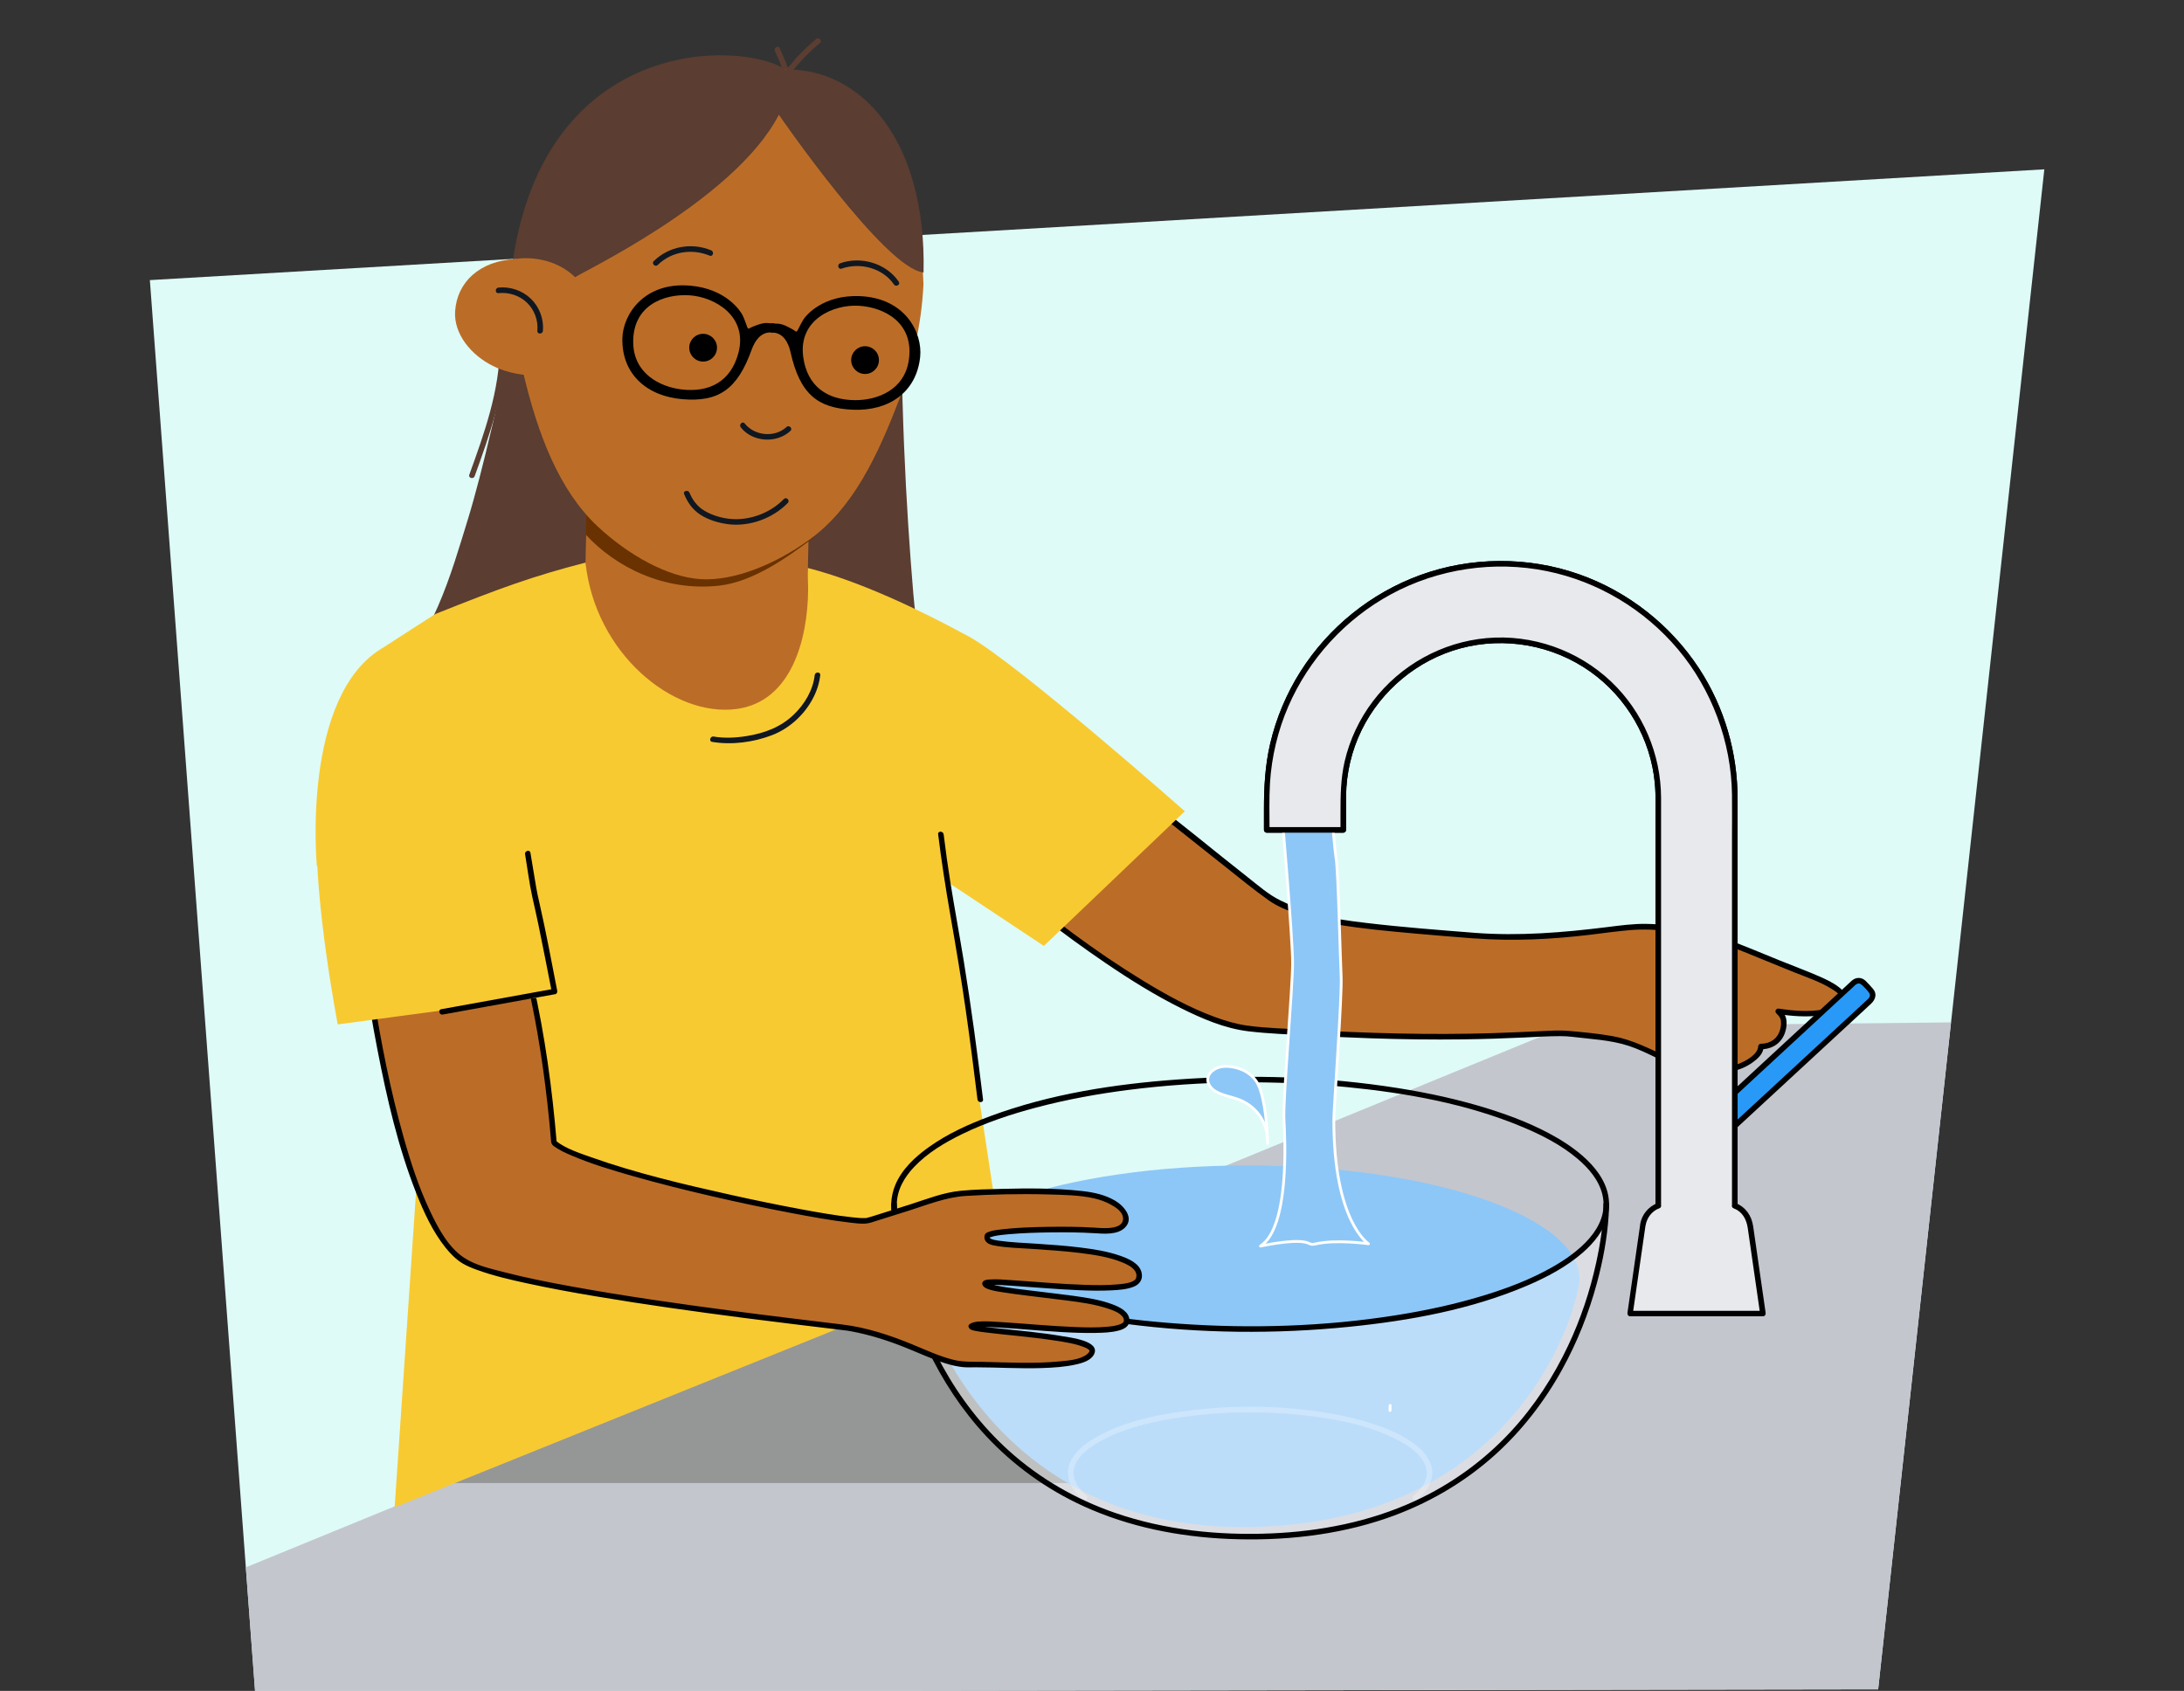 <?xml version="1.0" encoding="UTF-8"?>
<svg id="Voorgrond" xmlns="http://www.w3.org/2000/svg" viewBox="0 0 786.67 609.16">
  <rect x="0" y="0" width="786.67" height="609.16" fill="#333333" stroke="none"/>
  <defs>
    <style>
      .cls-1 {
        fill: #defbf8;
      }

      .cls-2 {
        fill: #bb6d27;
      }

      .cls-3 {
        fill: #101720;
      }

      .cls-4 {
        fill-rule: evenodd;
      }

      .cls-5 {
        fill: #6a3200;
      }

      .cls-6 {
        fill: #fff;
      }

      .cls-7 {
        fill: #f8ca31;
      }

      .cls-8, .cls-9 {
        fill: #8dc7f7;
      }

      .cls-10 {
        fill: #e8e9ec;
      }

      .cls-11 {
        fill: #2999f7;
      }

      .cls-12 {
        opacity: .4;
      }

      .cls-13 {
        opacity: .26;
      }

      .cls-14 {
        fill: #c4c6ce;
      }

      .cls-15 {
        fill: #959797;
      }

      .cls-9 {
        stroke: #fff;
        stroke-linecap: round;
        stroke-linejoin: round;
      }

      .cls-16 {
        fill: #5b3d31;
      }
    </style>
  </defs>
  <g id="Achtergrond_1" data-name="Achtergrond 1">
    <path id="Path_2271" data-name="Path 2271" class="cls-1" d="M53.98,100.91l37.91,508.58,584.61-.89,59.86-547.6L53.98,100.91Z"/>
  </g>
  <path class="cls-16" d="M180.06,124.55c-.08,16.13-5.59,31.49-11.02,46.47-.44,1.21,1.49,1.73,1.93.53,5.49-15.16,11.01-30.69,11.09-47.01,0-1.29-1.99-1.29-2,0h0Z"/>
  <path class="cls-16" d="M324.81,95.7c-.77,45.59,1.59,87.72,4.16,118.09,1.91,22.51,8.84,56.17,18.73,72.56-14-3.29-33.41-18.5-50.86-21.65-9.71-1.75-20.57-1.73-27.19-3.34-1.29-32.07,8.22-80.26,15.9-109.99,2.26-8.74,4.99-17.48,9.45-23.73,3.64-5.09,8.18-8.2,12.69-11.05,3.54-2.24,3.07-11.72,6.44-8.9,1.47,1.23,2.13-10.46,2.7-7.98l7.97-4.01Z"/>
  <path class="cls-16" d="M180.87,123.89c.64,10.54-.8,17.71-3.61,29.7-3.11,13.28-6.12,25.05-8.78,33.66-6.05,19.62-12.54,43.5-29.81,59.63,16.38-4.91,44.36-7.42,61.68-6.18,12.49.9,38.29.79,50.76-.01-.83-5.84-17.67-11.4-20.72-16.66-1.57-2.7-2.7-5.58-3.82-8.44-1.52-3.88-3.04-7.75-4.56-11.63-2.78-7.09-5.59-14.33-5.71-21.8-.15-10.04,4.59-19.96,2.58-29.86-2.2-10.82-11.99-19.21-22.18-25.54-3.23-2.01-6.69-4.02-8.54-7.11l-7.3,4.24Z"/>
  <path class="cls-2" d="M291.25,192.77l-.25,11.87c-.09,4.04,1.43,11.89,1.35,15.68-.51,23.96-20.68,45.97-42.63,45.44s-39.47-34.46-38.82-63.06l.42-18.53c7.35,7.01,17.29,17.24,29.01,21,19.42,6.21,38.74-5.05,50.92-12.4Z"/>
  <path class="cls-5" d="M211.28,180.64l-.25,12.01c10.68,11.59,28.18,20.54,48.04,18.33,12.39-1.38,25.04-10.54,33.95-17.27l.2-1.24c-12.39,6.81-27.25,12.35-42.86,9.67s-29.21-11.21-39.07-21.51Z"/>
  <g>
    <polygon class="cls-14" points="676.5 608.6 702.73 368.33 563.99 369.75 88.55 564.65 91.89 609.49 676.5 608.6"/>
    <polygon class="cls-15" points="380.17 446.37 549.8 471.02 445.83 534.29 157.59 534.29 380.17 446.37"/>
  </g>
  <g>
    <path class="cls-2" d="M531.09,337.05c-55.58-4.35-58.44-5.96-72.14-12.65-3.11-1.52-45.22-35.73-48.17-37.54-2.54-1.55.23-2.51-2.65-3.3-19.28-5.25-33.23-5.93-50.98,3.24-8,4.14-11.72,7.53-18.24,13.75-.54.51-4.01,3.98-4.2,4.7-.43,1.63,11.87-1.5,13-.25,8.21,9.05,71.44,63.26,103.44,65.66,77.96,5.86,105.13.54,114.78,1.81,10.37,1.36,16.56.98,26.26,5.42,7.71,3.52,12.28,6.43,20.49,7.66,3.33.5,11.68.04,15.7-2.17,2.34-1.29,5.94-3.76,5.9-6.18v-.19c1.96.03,3.89-.43,5.57-1.88,2.74-2.37,3.78-8.34,1.15-10.26l-.49-.55c6.54,1.04,21.52,2.09,23.45-3.95,1.38-4.32-11.83-8.83-17.11-10.93-10.62-4.23-28.65-12.04-36.53-13.87-1.41-.33-13-1.91-19.23-1.73-12.2.35-32.1,5.39-60.01,3.21Z"/>
    <path d="M531.09,336.05c-12.99-1.02-26-2.01-38.94-3.55-6.46-.77-12.98-1.63-19.25-3.41-4.08-1.16-7.92-2.87-11.73-4.72-4.3-2.09-7.96-5.39-11.7-8.31-12.38-9.69-24.43-19.86-37.04-29.25-.66-.49-1.66-.98-1.84-1.77-.21-.9-.14-1.47-1.06-2.01-1.45-.85-3.55-1.08-5.17-1.48-6.95-1.71-14.1-2.96-21.28-2.8-13.43.29-26.98,5.81-37.34,14.28-2.62,2.14-5.09,4.47-7.52,6.82-1.38,1.34-2.89,2.72-4,4.31-2.49,3.57,4.7,2.35,6.09,2.16,1.98-.26,4.06-.7,6.06-.61.9.04,1.06.47,1.77,1.19,1.76,1.77,3.6,3.46,5.46,5.14,14.01,12.62,29.01,24.29,44.6,34.89,8.75,5.95,17.77,11.59,27.26,16.31,7.57,3.77,15.69,7.27,24.16,8.29,7.52.91,15.19,1.13,22.75,1.55,7.17.4,14.34.74,21.51.98,11.05.37,22.11.53,33.16.38,7.29-.09,14.58-.33,21.86-.67,4.36-.2,8.73-.49,13.09-.49,1.42,0,2.83.07,4.25.24,6.85.85,13.83,1.11,20.43,3.27,6.83,2.24,12.91,6.3,19.8,8.4,5.8,1.76,11.72,1.97,17.65.7,2.6-.56,4.92-1.54,7.09-3.09,2.01-1.43,3.96-3.19,4.09-5.79l-1,1c4.1-.03,7.39-2.17,8.69-6.1.53-1.59.73-3.4.34-5.05-.33-1.4-1.19-2.22-2.11-3.24l-.97,1.67c5,.79,10.21,1.17,15.25.57,3.29-.4,9.25-1.61,9.55-5.89.13-1.84-1.33-3.29-2.68-4.33-2.08-1.61-4.52-2.76-6.92-3.82-4.8-2.11-9.75-3.9-14.6-5.89-6.18-2.53-12.34-5.09-18.58-7.45-4.25-1.61-8.64-3.43-13.16-4.12-5.33-.81-10.76-1.43-16.16-1.52-4.73-.08-9.47.59-14.15,1.17-15.89,1.97-31.7,3.27-47.71,2.05-1.28-.1-1.28,1.9,0,2,13.92,1.06,27.81.35,41.65-1.3,4.82-.58,9.63-1.27,14.46-1.68,4.98-.42,9.92-.12,14.88.4,3.97.42,7.81.89,11.62,2.09,5.54,1.75,10.94,3.93,16.33,6.1,5.47,2.2,10.9,4.49,16.37,6.67,4.55,1.81,9.31,3.37,13.48,6.01,1.31.83,3.87,2.37,2.91,4.23-1.02,1.98-3.75,2.65-5.74,3.04-5.28,1.03-11.01.58-16.28-.25-.97-.15-1.68.88-.97,1.67.58.65,1.22,1.15,1.5,2.01.41,1.25.23,2.7-.13,3.94-.94,3.26-3.52,5.01-6.89,5.03-.56,0-.97.46-1,1-.14,2.71-3.84,4.82-6.04,5.83-2.69,1.23-5.84,1.61-8.75,1.8-6.26.42-12.14-1.24-17.8-3.83-6.47-2.96-12.63-6.23-19.71-7.51-5.21-.94-10.59-1.44-15.86-1.91-3.35-.3-6.76-.06-10.11.09-5.89.26-11.78.55-17.68.73-22.34.67-44.7.05-67.01-1.25-7.04-.41-14.25-.52-21.24-1.51-3.91-.55-7.73-1.69-11.42-3.05-9.13-3.34-17.74-8.11-26.02-13.16-17.22-10.51-33.43-22.78-48.81-35.8-4.57-3.87-9.17-7.79-13.38-12.05-.62-.62-1.11-1.35-2-1.57-1.56-.4-3.46.03-5.03.23-1.96.25-3.93.61-5.91.69-.19,0-.85-.1-1.02,0-.04.03-.15-.01-.15-.02.03-.04.06.82.34.81.33-.01,1.77-2.06,2.07-2.37,3.88-4.07,8.11-8.03,12.74-11.23,5.87-4.05,12.55-7.23,19.4-9.18,6.58-1.87,13.41-2.35,20.21-1.71,3.57.34,7.11.96,10.61,1.74,1.8.4,3.59.84,5.38,1.31.52.14,2.2.34,2.47.76.15.23.02.88.12,1.18.53,1.52,3.32,2.99,4.59,3.97,2.54,1.97,5.05,3.96,7.57,5.96,6.93,5.49,13.83,11.01,20.77,16.49,5.13,4.06,10.2,8.25,15.55,12.02,3.01,2.13,6.81,3.58,10.24,4.92,4.6,1.79,9.43,2.87,14.29,3.68,9.15,1.53,18.43,2.37,27.67,3.21,7.23.65,14.47,1.24,21.72,1.8,1.28.1,1.28-1.9,0-2Z"/>
  </g>
  <path class="cls-7" d="M348.69,229.16c-17.41-9.46-38.95-19.75-57.69-24.53-.12,2.6.1,5.94.08,8.06-.17,17.29-5.82,40.07-25.77,42.73-22.87,3.05-50.92-20.05-54.41-52.73-18.84,4.84-30.72,9.17-54,18.48-.37.15-18.28,11.77-18.62,11.97-29.93,17.07-24.16,78.7-24.16,78.7l42.12,36.36.56-21.14-14.65,215.98,219.47-88.49-20.81-137.12,35.18,23.35,50.79-48.51s-60.88-53.77-78.08-63.12Z"/>
  <g>
    <path class="cls-11" d="M618.82,411.22l-5.98-6.47,54.97-50.82c.99-.92,2.54-.85,3.45.14l2.66,2.88c.92.99.85,2.54-.14,3.45l-54.97,50.82Z"/>
    <path d="M619.53,410.51c-1.99-2.16-3.98-4.31-5.98-6.47v1.41c6.63-6.13,13.25-12.25,19.88-18.38,10.02-9.26,20.04-18.53,30.06-27.79,1.29-1.19,2.58-2.38,3.86-3.57.93-.86,1.89-2.1,3.22-.93.91.8,1.95,1.87,2.65,2.86.61.86.29,1.61-.36,2.25-.85.83-1.74,1.61-2.61,2.42-9.43,8.72-18.86,17.44-28.3,26.16-7.82,7.23-15.63,14.45-23.45,21.68-.13.12-.25.23-.38.35-.95.88.47,2.29,1.41,1.41,6.92-6.4,13.84-12.8,20.77-19.2,10.04-9.28,20.09-18.57,30.13-27.85,1.15-1.07,2.31-2.13,3.46-3.2,1.6-1.48,2.37-3.55.73-5.45-.84-.98-1.73-1.97-2.65-2.86-1.41-1.37-3.42-1.38-4.89-.11-.69.59-1.34,1.24-2,1.85-9.4,8.69-18.8,17.38-28.2,26.07-8.11,7.5-16.22,14.99-24.32,22.49l-.42.38c-.41.38-.36,1.03,0,1.41,1.99,2.16,3.98,4.31,5.98,6.47.88.95,2.29-.47,1.41-1.41Z"/>
  </g>
  <path d="M337.92,300.56c1.19,9.73,2.7,19.4,4.38,29.05,1.98,11.34,3.88,22.69,5.52,34.09,1.56,10.78,2.95,21.59,4.27,32.4.15,1.26,2.16,1.28,2,0-2.03-16.61-4.23-33.2-6.92-49.72-1.55-9.51-3.32-18.97-4.84-28.48-.92-5.76-1.72-11.54-2.43-17.32-.15-1.26-2.16-1.28-2,0h0Z"/>
  <path class="cls-9" d="M455.73,452.04c.57-.62.04-2.8-.23-3.6-.29-.85-.58-1.69-.87-2.54-.77-2.23-1.56-4.5-2.94-6.42-1.38-1.92-3.46-3.47-5.82-3.63s-4.88,1.38-5.31,3.7c-.35,1.92.79,3.9,2.44,4.94,1.6,1.01,3.56,1.24,5.37,1.8,2.08.64,4.02,1.74,5.63,3.2.77.7,1.5,1.53,1.73,2.55Z"/>
  <g>
    <path class="cls-16" d="M286.53,34.13c-1.07-5.83-3.22-11.41-5.67-16.79-.53-1.17-2.26-.15-1.73,1.01,2.38,5.22,4.43,10.65,5.47,16.31.23,1.26,2.16.73,1.93-.53h0Z"/>
    <path class="cls-16" d="M275.08,42.99c4.41-10.66,11.43-20.12,20.28-27.51.99-.83-.43-2.23-1.41-1.41-9.13,7.62-16.25,17.4-20.79,28.39-.49,1.19,1.44,1.71,1.93.53h0Z"/>
    <path class="cls-2" d="M324.08,143.41c-8.12,21.32-16.93,39.62-32.35,50.88-12.13,8.85-27.21,15.1-39.3,14.36s-26.27-8.82-37.24-19.08c-13.93-13.08-21.46-33.34-26.55-54.55-3.78-.44-7.68-1.52-10.79-3.04-8.29-4-14.42-11.79-13.92-19.77.65-10.52,8.8-18.29,21.92-18.9h.01c.16-1.02.33-2.03.5-3.04.18-.99.36-1.99.56-2.98.26-1.31.55-2.61.83-3.91.15-.65.3-1.29.46-1.92.11-.48.24-.95.35-1.43.09-.35.19-.71.28-1.06.2-.74.41-1.49.62-2.23.22-.78.44-1.54.68-2.31.24-.77.48-1.52.73-2.28.3-.9.6-1.79.92-2.68.32-.87.65-1.75.99-2.62,0,0-.01,0,0-.01.34-.86.7-1.72,1.05-2.57.18-.42.36-.83.55-1.26.67-1.54,1.38-3.03,2.13-4.5.26-.51.51-1,.78-1.48.19-.37.38-.73.6-1.09.2-.36.39-.71.6-1.06,1.37-2.4,2.85-4.69,4.44-6.87.51-.7,1.04-1.38,1.56-2.05.54-.67,1.07-1.35,1.62-2,.56-.66,1.14-1.32,1.74-1.95.38-.41.74-.8,1.12-1.19.24-.26.49-.52.75-.76.54-.55,1.09-1.08,1.67-1.6.21-.21.42-.4.63-.58.56-.51,1.13-1,1.71-1.48.55-.46,1.11-.91,1.66-1.35.48-.38.96-.75,1.44-1.09.34-.25.68-.49,1.02-.73.95-.67,1.91-1.31,2.9-1.91.69-.43,1.38-.85,2.09-1.24.9-.5,1.82-.99,2.75-1.46.32-.15.66-.32.99-.47.53-.27,1.08-.5,1.62-.74.51-.23,1.02-.45,1.53-.65.2-.09.4-.16.58-.24.43-.17.88-.34,1.32-.5.21-.07.42-.16.63-.22,1.33-.48,2.71-.91,4.11-1.31.47-.14.95-.28,1.43-.4.6-.16,1.2-.31,1.81-.45,1.63-.38,3.31-.71,5.03-.98.34-.07.71-.12,1.06-.16.32-.06.64-.1.97-.14.36-.05.73-.09,1.1-.13,1.12-.14,2.23-.25,3.38-.33.58-.05,1.16-.09,1.75-.12,3.52-.19,7.19-.18,11.03.06,4.27.26,8.33.78,12.16,1.52.3.06.6.11.89.18,1.67.34,3.31.73,4.89,1.16.4.11.81.24,1.2.35,1.41.41,2.79.86,4.15,1.34.42.15.85.3,1.26.46.44.16.87.33,1.29.5,1.07.43,2.11.89,3.15,1.36t.01,0c.52.23,1.02.47,1.52.73.49.24.99.5,1.48.76.98.52,1.95,1.06,2.88,1.62.94.57,1.87,1.15,2.76,1.75.45.3.89.61,1.33.93s.88.63,1.3.95c.43.32.85.65,1.27.99.49.39.99.79,1.47,1.21.22.17.44.36.65.55.54.48,1.07.96,1.59,1.45.35.33.71.66,1.05,1.01.38.36.75.74,1.11,1.12.74.77,1.45,1.54,2.13,2.34.19.21.37.43.55.64.2.24.4.48.61.73.38.46.75.93,1.12,1.41.36.48.71.95,1.07,1.44.36.48.7.97,1.04,1.47.34.49.69,1,1,1.52.33.5.65,1.02.97,1.54.32.52.62,1.04.93,1.57.24.42.48.85.72,1.29.1.17.18.33.27.5.26.48.51.96.75,1.45.12.22.24.45.34.68.14.27.27.54.4.82.04.08.09.15.11.23.11.23.22.46.33.7.12.23.22.46.32.7.19.42.38.84.56,1.26,1.73,3.98,3.16,8.21,4.31,12.62.08.28.15.56.21.83.33,1.27.64,2.57.9,3.89.22.98.41,1.97.6,2.97.18,1,.36,2.01.51,3.03.31,2.03.59,4.1.81,6.19.08.7.14,1.4.21,2.1.25,2.81.43,5.68.52,8.59h.01c-.75,15.7-4.19,28.23-8.59,41.12Z"/>
    <circle cx="253.26" cy="125.26" r="5"/>
    <circle cx="311.59" cy="129.73" r="5"/>
    <path class="cls-3" d="M266.83,153.97c4.22,5.36,12.94,5.87,17.88,1.27.94-.88-.47-2.29-1.41-1.41-4.22,3.93-11.53,3.21-15.06-1.27-.8-1.01-2.2.41-1.41,1.41h0Z"/>
    <path class="cls-3" d="M236.91,95.46c5.01-4.88,12.32-5.99,18.72-3.35,1.19.49,1.71-1.44.53-1.93-7.04-2.9-15.18-1.47-20.67,3.87-.92.9.49,2.31,1.41,1.41h0Z"/>
    <path class="cls-3" d="M323.73,101.48c-4.52-6.66-13.63-9.29-21.12-6.63-1.2.43-.69,2.36.53,1.93,6.61-2.35,14.82-.24,18.86,5.71.72,1.06,2.45.06,1.73-1.01h0Z"/>
    <path class="cls-3" d="M246.42,178c1.23,2.99,3.03,5.58,5.77,7.38,2.88,1.89,6.55,2.99,9.94,3.45,7.76,1.03,16.18-2.04,21.63-7.63.9-.92-.51-2.34-1.41-1.41-4.94,5.07-12.48,7.88-19.53,7.13-3.09-.33-6.44-1.34-9.12-2.94-2.51-1.51-4.24-3.81-5.35-6.49-.48-1.17-2.42-.66-1.93.53h0Z"/>
    <path class="cls-16" d="M332.66,98.15c-13.89-1.25-52.12-56.82-52.12-56.82-16.19,31.55-74.61,58.39-73.31,58.58-9.75-9.31-22.44-6.49-22.44-6.49,12.24-80.19,81.45-79.03,98.32-68.36,26.89-.44,50.65,25.13,49.55,73.1Z"/>
    <path class="cls-3" d="M179.55,105.6c3.71-.37,7.52.81,10.23,3.41,2.75,2.63,4.11,6.42,3.78,10.19-.11,1.28,1.89,1.27,2,0,.37-4.26-1.27-8.65-4.37-11.61s-7.43-4.41-11.65-3.99c-1.27.13-1.28,2.13,0,2h0Z"/>
    <path class="cls-4" d="M278.91,116.54l-.37-.02-2.4-.15c-1.63-.1-4.75,1.11-6.45,2.01-.53.28-.89-2.07-2.23-4.84-.62-1.28-5.73-9.5-18.87-10.63-16.54-1.43-24.24,10.35-24.41,19.03-.26,12.97,8.98,20.85,21.72,21.88,12.7,1.03,19.62-3.26,24.83-17.81,1.24-3.45,3.47-6.46,7.13-6.24l.48.03.37.02.2-3.28ZM245.45,140.29c-7.8-.95-17.16-5.73-17.37-16.77-.26-13.53,11.09-17.7,20.21-17.14,9.12.56,21.09,7.51,17.72,20.62-2.7,10.52-10.6,14.5-20.56,13.29Z"/>
    <path class="cls-4" d="M277.59,119.76l.37.02.48.03c3.66.23,5.5,3.49,6.31,7.07,3.38,15.08,9.73,20.19,22.45,20.73,12.77.54,22.91-6.14,24.24-19.04.89-8.64-5.3-21.27-21.89-21.89-13.18-.49-19.26,7.04-20.03,8.23-1.67,2.59-2.31,4.88-2.81,4.53-1.58-1.1-4.52-2.69-6.15-2.79l-2.4-.15-.37-.02-.2,3.28ZM289.3,128.44c-1.73-13.42,11-18.85,20.12-18.28,9.12.56,19.87,6.1,17.95,19.49-1.56,10.93-11.44,14.53-19.3,14.51-10.04-.02-17.38-4.94-18.77-15.72Z"/>
  </g>
  <g>
    <path class="cls-8" d="M568.94,460.82c0-22.62-53.52-40.96-119.55-40.96s-119.55,18.34-119.55,40.96c0,2.82,22.43,91.27,121.01,89.29,98.58-1.99,118.08-81.53,118.08-89.29Z"/>
    <g class="cls-12">
      <path class="cls-6" d="M578.56,434.02c0,24.8-18.53,119.73-128.28,119.73s-128.28-94.93-128.28-119.73c0,24.8,57.43,44.9,128.28,44.9s128.28-20.1,128.28-44.9Z"/>
    </g>
    <path d="M321.01,433.85c.07,12.96,13.54,21.57,23.78,26.66,8.54,4.25,17.63,7.35,26.82,9.84,11.21,3.03,22.65,5.13,34.16,6.62,26.57,3.44,53.68,3.71,80.33,1.01,21.71-2.2,43.83-6.22,63.99-14.83,7.09-3.03,14.08-6.73,19.94-11.81,4.19-3.64,7.99-8.31,9.16-13.86,2.63-12.45-8.69-21.93-18.23-27.51-7.74-4.53-16.2-7.82-24.73-10.5-10.68-3.35-21.66-5.73-32.71-7.48-26.09-4.14-52.79-5-79.13-3.11-22.87,1.64-46.14,5.21-67.72,13.23-7.76,2.88-15.45,6.37-22.2,11.21-4.85,3.48-9.52,7.81-11.91,13.39-.97,2.27-1.52,4.68-1.53,7.15,0,1.29,1.99,1.29,2,0,.03-5.21,2.77-9.83,6.28-13.51,4.84-5.07,11.03-8.76,17.29-11.81,8.49-4.13,17.52-7.12,26.63-9.54,11.04-2.92,22.31-4.97,33.63-6.4,25.86-3.26,52.21-3.52,78.14-.98,21.5,2.11,43.45,6.02,63.47,14.41,6.94,2.91,13.85,6.45,19.63,11.32,4.12,3.47,7.93,7.86,9.13,13.25,2.64,11.89-9.24,20.87-18.22,25.96-7.65,4.33-15.94,7.49-24.32,10.07-10.5,3.23-21.27,5.53-32.11,7.24-25.63,4.03-51.86,4.83-77.73,3.01-22.43-1.58-45.18-5.07-66.4-12.73-7.66-2.76-15.22-6.13-21.95-10.75-4.82-3.31-9.53-7.48-12-12.9-.95-2.08-1.46-4.34-1.48-6.63,0-1.29-2.01-1.29-2,0Z"/>
    <g class="cls-13">
      <path class="cls-6" d="M510.56,540.27c3.8-3.24,6.67-8.03,4.72-13.05-1.32-3.38-4.14-5.93-7.07-7.93-4.11-2.8-8.81-4.73-13.5-6.28-6.17-2.04-12.56-3.4-18.99-4.36-15.12-2.26-30.64-2.45-45.82-.67-11.78,1.38-24.2,3.75-34.68,9.57-3.37,1.87-6.73,4.25-8.84,7.54-2.26,3.53-2.24,7.76.09,11.29.96,1.46,2.17,2.71,3.49,3.84.97.83,2.39-.57,1.41-1.41-3.51-3.01-6.13-7.37-3.77-11.84,1.6-3.03,4.5-5.23,7.37-6.96,9.3-5.61,20.61-8.01,31.24-9.54,14.19-2.04,28.75-2.18,42.99-.65,11.45,1.24,23.48,3.46,33.83,8.75,3.55,1.82,7.32,4.16,9.5,7.61.79,1.25,1.35,2.67,1.41,4.16.14,3.53-2.25,6.36-4.78,8.52-.98.84.44,2.24,1.41,1.41h0Z"/>
    </g>
    <path d="M321.01,433.85c0,7.25,1.16,14.55,2.7,21.62,2.28,10.43,5.73,20.62,10.28,30.28,5.4,11.48,12.46,22.22,21.11,31.52,9.92,10.67,21.93,19.3,35.18,25.35,16.44,7.51,34.4,11.05,52.4,11.8,19.12.79,38.61-1.2,56.77-7.46,14.36-4.95,27.7-12.61,39-22.78,9.74-8.76,17.85-19.27,24.19-30.72,5.43-9.82,9.62-20.35,12.55-31.18,2.16-7.97,3.72-16.17,4.24-24.42.08-1.33.13-2.67.13-4.01s-2-1.29-2,0c0,7.08-1.13,14.19-2.63,21.09-2.23,10.22-5.58,20.23-10.03,29.7-5.31,11.29-12.19,21.87-20.67,31.04-9.78,10.57-21.6,19.09-34.68,25.1-16.17,7.43-33.93,10.9-51.65,11.64-18.96.79-38.24-1.18-56.24-7.39-14.1-4.86-27.23-12.42-38.31-22.43-9.6-8.68-17.56-19.03-23.8-30.34-5.33-9.67-9.42-20.02-12.29-30.68-2.09-7.76-3.63-15.74-4.12-23.77-.08-1.32-.13-2.64-.13-3.95s-2-1.29-2,0h0Z"/>
  </g>
  <g>
    <path class="cls-2" d="M180.84,320.7s13.7,29.84,18.72,91.02c12.94,10.65,106.56,29.9,113.02,28,10.23-3.01,21.77-6.93,27.71-8.68,5.64-1.66,12.02-1.13,18.49-1.67.2-.02,23.14-.81,35.01,1.28,2.52.44,11.94,3.34,11.74,8.58-.2,5.06-9.09,4.19-11.72,4.03-13.1-.76-38.32,0-38.19,2.15-.47,2.9,3.33,2.55,24.12,4.11,10.29.77,33.11,2.98,30.39,11.36-2.37,7.33-54.6-1-55.29,1.52-.48,1.75,13.43,3.09,19.46,3.91,9.74,1.31,32.81,2.9,31.48,9.95-1.4,7.46-56.31-1.99-55.81,1.7.83,1.78,44.52,3.24,43.47,8.83-1.41,7.54-36.72,4.49-43.47,4.83-11.44.58-22.87-9.44-44.01-13.11-3.96-.69-121.89-13.39-139.16-24.42-23.13-15.19-34.5-104.22-34.5-104.22l48.53-29.16Z"/>
    <path d="M179.97,321.2c.36.8.39.88.75,1.79.79,1.96,1.51,3.95,2.2,5.95,2.65,7.69,4.8,15.56,6.65,23.48,3.05,12.99,5.28,26.17,6.93,39.41.52,4.14.97,8.3,1.38,12.45.19,1.93.36,3.87.53,5.8.11,1.34.04,2.07,1.11,2.85,1.93,1.41,4.16,2.42,6.35,3.35,7.11,3.05,14.58,5.28,22.01,7.4,9.49,2.7,19.07,5.09,28.69,7.31,9.42,2.18,18.87,4.19,28.37,6,6.99,1.33,14.02,2.62,21.09,3.45,1.85.22,3.76.48,5.62.38,1.54-.08,3.01-.7,4.47-1.14,3.77-1.15,7.53-2.34,11.28-3.54,6.72-2.15,13.46-4.87,20.56-5.3,4.65-.29,9.33-.47,13.98-.57,5.18-.11,10.37-.11,15.55.04,5.48.16,11.26.2,16.62,1.41,2.05.46,4.07,1.21,5.92,2.2s4.42,2.63,4.49,5.03c.12,4.39-7.86,3.47-10.57,3.3-5.58-.34-11.18-.35-16.77-.26-5.46.09-10.96.25-16.38.9-1.54.18-3.17.34-4.64.88-.4.15-.84.32-1.14.64-.19.2-.27.37-.37.62-.05.11-.08.53-.02.17-.02.14-.06.33-.06.48.03,2.02,1.81,2.69,3.54,3.02,4.38.85,8.97.91,13.41,1.21,5.9.41,11.81.77,17.68,1.51,5.06.64,10.33,1.43,15.07,3.38,1.61.66,3.47,1.54,4.5,3.01.37.53.58,1.12.57,1.77,0,.35-.08.69-.19,1.02.03-.09-.19.29-.11.21-1.26,1.48-4.48,1.71-6.46,1.89-3.92.37-7.89.31-11.83.18-8.8-.28-17.58-1.12-26.36-1.69-2.69-.18-5.48-.46-8.18-.23-.66.06-1.54.11-2.04.63-.95,1,.1,2.1,1.05,2.53,1.94.88,4.21,1.16,6.3,1.49,2.8.45,5.63.8,8.44,1.15,4.64.57,9.29,1.12,13.94,1.71,5.23.67,10.6,1.38,15.61,3.11,1.62.56,3.57,1.28,4.71,2.63.34.4.59.86.61,1.4,0,.21-.03.38-.08.58.04-.16-.15.2-.1.15-.46.48-1.21.78-2.01,1.01-1.29.36-2.63.53-3.97.64-3.85.33-7.74.23-11.6.08-8.7-.34-17.37-1.2-26.06-1.75-2.88-.18-5.81-.42-8.69-.22-1,.07-4.77.72-3.04,2.59.48.51,1.34.64,1.99.77,1.22.25,2.47.4,3.7.56,3.89.49,7.8.86,11.7,1.27,4.42.47,8.84.96,13.23,1.64,3.48.53,7.11,1.06,10.42,2.32.47.18.93.38,1.37.64.35.21.63.48.71.58.1.11.06.16.05.03,0,.15.07.02-.07.35-.15.37-.48.75-.86,1.05-2.57,1.99-6.73,2.25-9.82,2.55-9.18.9-18.45.39-27.66.17-3.6-.09-7.1.14-10.64-.74-5.21-1.3-10.13-3.65-15.08-5.67-7.98-3.26-16.23-5.98-24.81-7.03-13.26-1.62-26.53-3.19-39.78-4.94-19.44-2.56-38.88-5.32-58.18-8.84-8.07-1.47-16.14-3.06-24.08-5.12-4.75-1.23-10.16-2.42-14.32-5.17-5.76-3.81-9.39-10.77-12.26-16.82-4.05-8.53-6.98-17.59-9.54-26.67-4.73-16.75-8.11-33.89-10.79-51.08-.34-2.17-.66-4.35-.97-6.52-.05-.34-.1-.68-.14-1.03-.02-.14-.04-.28-.06-.41-.05-.35.01.11-.02-.13-.03-.2-.05-.4-.08-.6l-.5.86c5.47-3.29,10.95-6.58,16.42-9.87,8.69-5.22,17.38-10.44,26.06-15.66,2.01-1.21,4.03-2.42,6.04-3.63,1.1-.66.1-2.39-1.01-1.73-5.47,3.29-10.95,6.58-16.42,9.87-8.69,5.22-17.38,10.44-26.06,15.66-2.01,1.21-4.03,2.42-6.04,3.63-.27.16-.54.52-.5.86,1.21,9.45,2.84,18.86,4.65,28.22,3.39,17.54,7.44,35.21,14.03,51.85,2.71,6.85,5.87,13.73,10.49,19.53,1.71,2.15,3.71,4.2,6.06,5.65,1.7,1.04,3.6,1.77,5.47,2.45,5.76,2.08,11.79,3.47,17.76,4.77,8.15,1.78,16.37,3.28,24.6,4.66,17.86,3.01,35.8,5.51,53.76,7.84,11.78,1.53,23.59,2.92,35.38,4.36.55.07,1.1.13,1.64.2.46.06-.1-.02.27.04.42.07.84.14,1.26.22,6.64,1.23,13.07,3.29,19.34,5.79,4.76,1.9,9.42,4.09,14.3,5.66,2.08.67,4.21,1.18,6.39,1.42,1.56.17,3.1.08,4.65.08,8,0,15.98.54,23.99.27,4.06-.14,8.2-.38,12.18-1.28,2.32-.52,5.46-1.38,6.59-3.73,2.3-4.77-8.71-6-11.2-6.43-7.87-1.37-15.85-2.05-23.79-2.91-2.57-.28-5.22-.45-7.74-1.05-.17-.04-.34-.08-.51-.13-.25-.07-.2,0-.13-.03-.2.13-.03-.33.1.18.14.55.09.48-.07.89-.08.2-.13-.05.07-.03-.18-.02-.06.02.12-.03.42-.11.59-.13.9-.15,2.52-.24,5.09-.05,7.61.09,3.71.21,7.42.51,11.13.79,8,.61,16.05,1.31,24.08,1.16,2.81-.05,5.76-.14,8.48-.9,1.77-.5,3.61-1.44,3.66-3.52.08-3.21-3.51-4.89-6.03-5.85-4.46-1.69-9.3-2.41-14-3.07-4.41-.62-8.84-1.08-13.25-1.65-4.93-.64-9.91-1.07-14.78-2.13-.82-.18-1.66-.35-2.44-.66-.07-.03-.55-.29-.59-.28-.06.02.04,0,0,.03.33-.32-.16,1.03-.11.82-.05.22-.34.1.19.03.08-.01.5-.06.87-.08,2.56-.13,5.16.09,7.71.26,8.15.54,16.29,1.29,24.45,1.62,3.87.16,7.75.25,11.62.04,2.61-.14,5.42-.32,7.88-1.29,2.18-.86,3.43-2.66,2.87-5.1-.78-3.39-4.79-5.05-7.71-6.07-4.6-1.61-9.49-2.36-14.3-2.96-5.22-.66-10.47-1.01-15.71-1.37-4.61-.32-9.3-.45-13.88-1.12-.88-.13-2.06-.33-2.67-.66-.21-.11-.25-.16-.23-.14-.18-.12-.09-.1-.09-.09-.08-.18-.06.13-.05-.16,0,.02.02.07,0-.19,0-.1-.05-.23,0-.03-.21-.86.15.22-.05.05.12.1-.33.07.03.05.24,0,.98-.32,1.39-.41,1.73-.38,3.5-.55,5.26-.71,5.26-.47,10.56-.62,15.84-.68,5.02-.05,10.05-.02,15.06.29,3.48.21,8.4.7,11.11-2,3.53-3.5-.48-7.96-3.64-9.78-3.68-2.11-7.66-2.95-11.82-3.41-9.64-1.07-19.44-1.02-29.12-.77-4.87.12-9.81.22-14.65.69-6.25.61-12.27,3.03-18.21,4.93-3.58,1.15-7.16,2.29-10.75,3.39-1.58.48-3.15,1.04-4.76,1.43-.4.1.03.04-.41.06-1.55.09-3.12-.08-4.65-.24-6.17-.65-12.3-1.76-18.4-2.88-8.55-1.58-17.07-3.34-25.56-5.23-16.88-3.76-33.9-7.75-50.22-13.53-4.23-1.5-9.37-3.16-12.77-5.93l.29.71c-1.6-19.34-4.23-38.63-8.52-57.56-2.26-9.95-4.91-19.87-8.5-29.44-.57-1.52-1.15-3.04-1.83-4.52-.54-1.17-2.26-.15-1.73,1.01Z"/>
  </g>
  <path class="cls-7" d="M114.12,297.66c-1.04,27.17,7.54,71.39,7.54,71.39l73.94-9.91-12.75-60.14-68.73-1.33Z"/>
  <path d="M189.14,307.76c.85,5.1,1.49,10.29,2.59,15.34.73,3.33,1.52,6.65,2.2,10,1.67,8.11,3.26,16.23,4.85,24.36l.7-1.23c-11.81,2.14-23.63,4.28-35.44,6.42-1.7.31-3.4.62-5.1.92-1.26.23-.73,2.16.53,1.93,11.81-2.14,23.63-4.28,35.44-6.42,1.7-.31,3.4-.62,5.1-.92.56-.1.79-.74.7-1.23-2.07-10.57-4.02-21.19-6.42-31.69-.41-1.81-.82-3.58-1.13-5.41-.71-4.2-1.4-8.4-2.1-12.6-.21-1.27-2.14-.73-1.93.53h0Z"/>
  <g>
    <path class="cls-10" d="M591.77,441.29l-4.6,31.91h47.84l-4.59-31.91c-.46-3.23-2.65-5.83-5.54-6.94v-146.94c0-46.48-37.82-84.3-84.3-84.3s-84.3,37.82-84.3,84.3v11.58h27.56v-11.58c0-31.28,25.45-56.73,56.73-56.73s56.73,25.45,56.73,56.73v146.94c-2.89,1.11-5.08,3.72-5.54,6.94Z"/>
    <path d="M590.81,441.02c-1.34,9.29-2.68,18.59-4.02,27.88-.19,1.34-.39,2.68-.58,4.03-.09.63.25,1.27.96,1.27h47.84c.71,0,1.06-.64.96-1.27-1.49-10.37-2.99-20.74-4.48-31.11-.56-3.87-2.67-6.93-6.36-8.44l.73.96v-128.32c0-6.09,0-12.19,0-18.28,0-16.58-4.73-32.94-13.82-46.84-10.26-15.7-25.61-27.79-43.3-34.02-18.43-6.49-39.03-6.36-57.38.37-17.66,6.47-32.9,18.81-42.96,34.7-5.04,7.97-8.75,16.8-10.9,25.98-1.83,7.82-2.24,15.68-2.24,23.68v7.38c0,.54.46,1,1,1,8.04,0,16.08,0,24.13,0h3.44c.54,0,1-.46,1-1,0-4.05-.04-8.1,0-12.16.08-8.21,1.98-16.38,5.59-23.76,7.04-14.39,20.2-25.34,35.69-29.5,15.95-4.28,33.28-1.14,46.74,8.43,13.17,9.36,21.84,24.39,23.23,40.5.39,4.46.21,9.01.21,13.49v138.37c.24-.32.49-.64.73-.96-3.29,1.34-5.65,4.1-6.24,7.64-.21,1.26,1.72,1.8,1.93.53.47-2.8,2.18-5.16,4.84-6.24.42-.17.73-.49.73-.96v-135.4c0-3.84,0-7.68,0-11.53-.04-15.72-6.54-30.96-17.94-41.81s-28.46-17.18-44.88-15.71c-16.2,1.45-31.17,9.83-40.99,22.78-4.86,6.41-8.36,13.86-10.17,21.7-1.43,6.19-1.48,12.39-1.48,18.69v5.93l1-1c-8.04,0-16.08,0-24.13,0h-3.44l1,1c0-5.55-.18-11.15.15-16.69.58-9.62,2.84-19.16,6.7-27.99,7.44-17.05,20.56-31.35,36.92-40.21,16.98-9.2,37.03-12.18,55.96-8.36,18.49,3.73,35.34,13.84,47.46,28.28,12.23,14.58,19.14,33.22,19.4,52.25.07,4.92,0,9.84,0,14.75v133.33c0,.48.32.79.73.96,3.1,1.27,4.52,4,4.97,7.14.33,2.27.65,4.53.98,6.8.93,6.48,1.87,12.96,2.8,19.43.23,1.6.46,3.19.69,4.79l.96-1.27h-47.84l.96,1.27c1.34-9.29,2.68-18.59,4.02-27.88.19-1.34.39-2.68.58-4.03.18-1.26-1.75-1.8-1.93-.53Z"/>
  </g>
  <path class="cls-9" d="M461.77,293.5s3.82,44.24,3.82,53.4-3.52,49.4-3.11,56.51c.42,7.11,1.97,38.83-8.47,45.49,3.9-.8,14.24-2.71,17.55-.92.6.33,1.34.38,2.02.21,7.52-1.82,19.35-.11,19.35-.11,0,0-12.58-7.87-12.49-44.88,0-3.66,2.98-44.73,2.64-51.27-.35-6.71-1.04-38.29-1.84-42.87-.5-2.82-1.61-16.78-1.61-16.78l-17.87,1.22Z"/>
  <g>
    <path class="cls-9" d="M456.58,411.97c0-.68-.03-1.45-.07-2.27.07.75.1,1.51.07,2.27Z"/>
    <path class="cls-9" d="M435.15,387.94c.25-.89.84-1.59,1.47-2.12,2.03-1.69,4.58-1.85,6.92-1.51,3.34.49,6.67,1.98,8.85,5.03,2.76,3.86,3.85,13.93,4.12,20.35-.27-2.9-1.3-5.64-2.81-7.8-1.91-2.73-4.52-4.59-7.33-5.69-2.89-1.13-6.03-1.49-8.73-3.15-1.57-.97-3.1-2.97-2.49-5.11Z"/>
  </g>
  <g>
    <path class="cls-10" d="M624.88,434.34v-146.94c0-46.48-37.82-84.3-84.3-84.3s-84.3,37.82-84.3,84.3v11.58h27.56v-11.58c0-31.28,25.45-56.73,56.73-56.73s56.73,25.45,56.73,56.73v146.94"/>
    <path d="M625.88,434.34v-14.51c0-11.63,0-23.25,0-34.88v-78.84c0-6.11,0-12.23,0-18.34,0-16.59-4.72-32.94-13.8-46.85-10.26-15.71-25.64-27.83-43.35-34.05-18.39-6.46-38.93-6.35-57.24.34-17.63,6.44-32.86,18.71-42.94,34.54-5.11,8.03-8.87,16.94-11.03,26.21-1.81,7.76-2.23,15.57-2.23,23.51v7.51c0,.54.46,1,1,1h27.56c.54,0,1-.46,1-1,0-4.1-.05-8.19,0-12.29.1-8.2,2.02-16.36,5.63-23.72,7.04-14.33,20.14-25.22,35.57-29.39,15.88-4.29,33.16-1.21,46.6,8.25,13.19,9.28,21.94,24.25,23.42,40.33.42,4.53.24,9.14.24,13.68v138.5c0,1.29,2,1.29,2,0v-135.36c0-3.86,0-7.71,0-11.57-.04-15.74-6.56-31.01-17.98-41.85-11.92-11.32-28.42-17.13-44.81-15.68-16.17,1.44-31.15,9.79-40.97,22.71-4.87,6.41-8.39,13.86-10.21,21.71-1.44,6.21-1.5,12.44-1.5,18.76v5.92l1-1h-27.56l1,1c0-5.6-.18-11.25.16-16.84.59-9.52,2.83-18.96,6.63-27.71,7.43-17.11,20.58-31.46,36.99-40.35,17.02-9.22,37.13-12.19,56.09-8.33,18.42,3.75,35.2,13.83,47.28,28.21s19.2,33.3,19.43,52.38c.06,4.88,0,9.76,0,14.64v133.36c0,1.29,2,1.29,2,0h0Z"/>
  </g>
  <path class="cls-3" d="M256.52,267.27c7.05,1.18,14.84.15,21.51-2.4,6.18-2.36,11.51-7.19,14.64-13,1.45-2.69,2.44-5.6,2.78-8.63.14-1.28-1.86-1.27-2,0-.6,5.41-3.66,10.48-7.53,14.2-4.72,4.54-10.52,6.68-16.89,7.72-3.93.64-8.04.86-11.98.19-1.26-.21-1.8,1.72-.53,1.93h0Z"/>
  <path class="cls-9" d="M500.68,508.13c0-.54.03-1.16.05-1.81-.06.6-.08,1.2-.05,1.81Z"/>
</svg>
